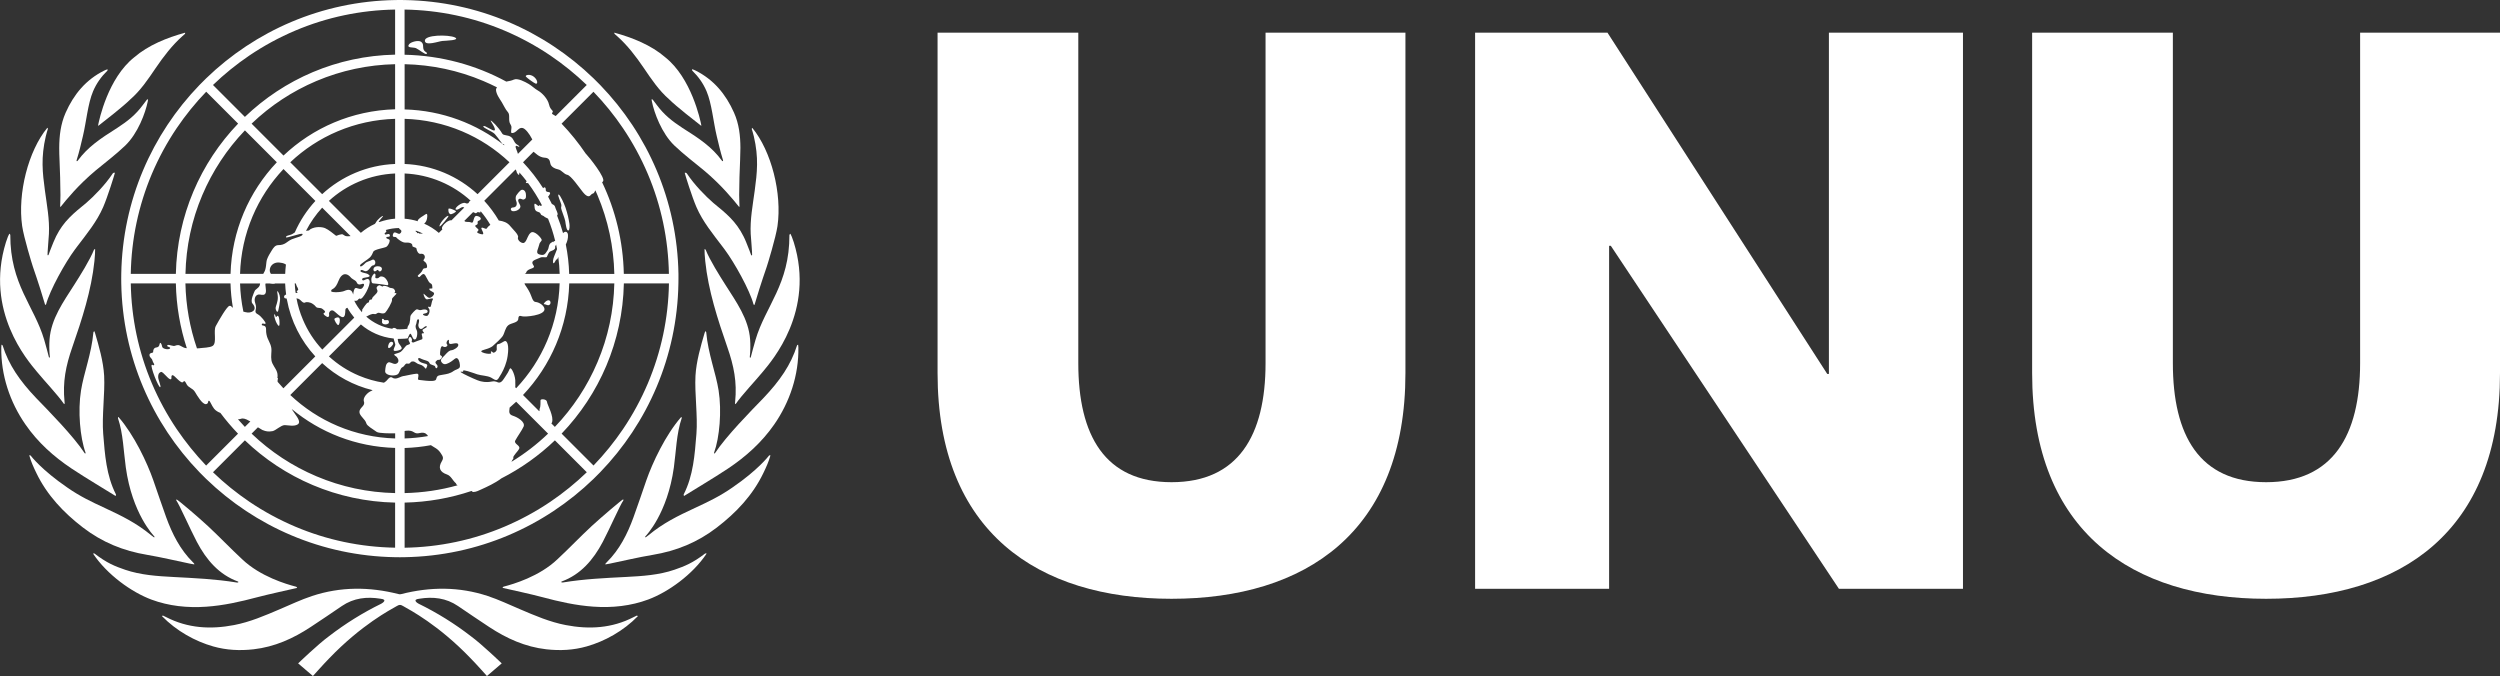 <svg xmlns="http://www.w3.org/2000/svg" viewBox="0 0 502.39 135.86">
    <rect x="0" y="0" width="502.39" height="135.86" fill="#333333" stroke="none"/>
    <g>
        <g>
            <g>
                <path style="fill:#FFFFFF;" d="M254.32,72.98V6.56h28.11v68.43c0,31.96-20.08,45.34-47.01,45.34c-26.77,0-47.01-13.38-47.01-45.34V6.56
				h28.28v66.42c0,14.56,5.35,23.92,18.74,23.92C248.8,96.9,254.32,87.54,254.32,72.98"/>
                <polygon style="fill:#FFFFFF;" points="367.53,6.56 394.47,6.56 394.47,118.32 369.54,118.32 323.7,49.39 323.36,49.39 323.36,118.32
				296.43,118.32 296.43,6.56 323.03,6.56 367.2,75.15 367.53,75.15 			"/>
                <path style="fill:#FFFFFF;" d="M474.28,72.98V6.56h28.11v68.43c0,31.96-20.08,45.34-47.01,45.34c-26.77,0-47.01-13.38-47.01-45.34V6.56
				h28.28v66.42c0,14.56,5.35,23.92,18.74,23.92C468.76,96.9,474.28,87.54,474.28,72.98"/>
            </g>
        </g>
        <g>
            <path style="fill:#FFFFFF;" d="M41.46,121.92c3.48-0.24,6.85-1,10.22-1.9c2.19-0.58,6.45-1.51,7.92-1.85c0.02-0.01,0.06-0.01,0.09-0.02
			c0.01,0,0.02-0.01,0.02-0.02c-0.01-0.03-0.04-0.1-0.1-0.17c-0.02-0.02-0.11-0.06-0.15-0.07c-1.9-0.49-7.15-2.03-10.8-5.51
			c-2.34-2.17-4.54-4.49-6.87-6.66c-1.88-1.75-6.03-5.28-6.32-5.37c-0.04,0.03-0.05,0.2-0.04,0.22c0.61,0.81,2.79,5.78,4.13,8.32
			c1.93,3.67,4.49,6.59,8.26,7.97c0.02,0.01,0.05,0.03,0.06,0.04c0.09,0.09-0.04,0.2-0.3,0.16c-0.02,0-0.04-0.01-0.07-0.01
			c-4.23-0.69-8.37-0.87-12.65-1.1c-3.24-0.17-6.59-0.39-9.7-1.45c-2.07-0.71-3.67-1.34-6.16-3.26c-0.02-0.01-0.16-0.06-0.29,0.01
			c-0.01,0,0,0.02,0.01,0.03c2.81,4.21,7.72,7.72,11.71,9.21C33.92,121.79,37.68,122.19,41.46,121.92z"/>
            <path style="fill:#FFFFFF;" d="M38.18,113.27c0.24,0.05,0.48,0.09,0.85,0.15c0.01,0,0.02-0.02,0.02-0.03c-0.01-0.09-0.04-0.15-0.04-0.15
			s-0.19-0.2-0.23-0.24c-2.58-2.55-4.16-5.69-5.38-9.04c-0.9-2.47-1.72-4.96-2.59-7.44c-1.22-3.5-3.84-9.1-6.99-12.71
			c-0.01-0.01-0.03-0.03-0.04-0.02c-0.04,0.05-0.1,0.16-0.07,0.25c1.05,3.13,1.12,6.64,1.57,9.88c1.29,9.3,5.57,13.69,5.72,13.86
			c0.11,0.13,0.01,0.26-0.09,0.18c-0.19-0.14-0.35-0.26-0.54-0.41c-2.91-2.41-5.86-3.87-9.29-5.46c-2.75-1.27-5.07-2.38-7.56-4.12
			c-5.15-3.53-7.25-6.28-7.37-6.43c-0.08-0.06-0.19-0.06-0.27-0.04c0.35,1.27,0.87,2.41,1.43,3.56c2.15,4.46,5.45,7.94,9.35,10.94
			c3.89,2.98,8.1,4.7,12.92,5.5C32.46,111.99,35.31,112.68,38.18,113.27z"/>
            <path style="fill:#FFFFFF;" d="M14.39,94.16c2.89,1.93,7.28,4.52,8.82,5.5c0.01,0.01,0.02,0.01,0.02,0.01s0.11-0.19,0.07-0.29
			c-0.01-0.02-0.01-0.04-0.02-0.06c-1.92-3.8-2.2-7.94-2.54-12.12c-0.29-3.62,0.37-8.15,0.19-11.67c-0.16-2.92-1.08-6.06-1.82-8.57
			c-0.1-0.33-0.14-0.4-0.15-0.41c-0.06,0.01-0.16,0.14-0.18,0.19c-0.01,0.02,0,0.02-0.01,0.04c-0.38,4.32-1.93,8.17-2.49,11.69
			c-0.66,4.13-0.19,9.47,0.91,12.49c0.06,0.18-0.11,0.22-0.17,0.12c-2.28-3.47-7.2-8.46-9.76-11.1c-3.27-3.44-5.5-6.63-6.74-10.58
			c-0.01-0.03-0.18-0.15-0.22-0.13c-0.02,0.04-0.04,0.37-0.04,0.56c-0.09,5.52,1.72,10.95,4.84,15.45
			C7.59,88.89,10.78,91.75,14.39,94.16z"/>
            <path style="fill:#FFFFFF;" d="M12.87,81.19c0-0.01,0.01,0.01,0.02,0.01c0.14-0.1,0.13-0.14,0.08-0.47c-0.4-3.97,0.25-7.2,1.56-10.96
			c1.95-5.62,3.84-11.41,4.45-17.33c0.08-0.79,0.16-2.01,0.14-2.38c-0.05-0.02-0.22,0.08-0.22,0.1c-0.84,2.11-2.82,5.25-3.96,7.04
			c-2.19,3.44-4.68,6.87-4.98,11c-0.08,1.05-0.07,2.43,0.07,3.55c0,0.02-0.04,0.13-0.13,0.11c-0.01-0.01-0.06-0.03-0.07-0.08
			c-0.26-1.01-0.57-2.21-0.95-3.51c-2.01-6.82-6.84-11.11-6.81-21.08c-0.01-0.04-0.13-0.22-0.2-0.22c-0.11,0.16-0.42,0.88-0.68,1.72
			c-4.3,13.87,4.43,23.82,6.16,25.93C8.94,76.57,11.54,79.27,12.87,81.19z"/>
            <path style="fill:#FFFFFF;" d="M6.62,53.63c0.93,2.66,2.18,6.61,2.45,7.63c0.01,0.03,0.18-0.04,0.2-0.12c0.75-2.84,3.84-8.39,5.78-10.99
			c0.14-0.19,0.28-0.37,0.42-0.56c1.93-2.55,3.99-5.03,5.27-7.99c0.89-2.05,2.26-6.45,2.35-6.87c0.01-0.03-0.29-0.08-0.43,0.12
			c-1.49,2.26-3.73,4.55-5.32,5.92c-2.55,2.08-4.54,3.66-6.07,6.72c-0.16,0.33-0.36,0.78-0.56,1.25c-0.47,1.1-0.93,2.41-0.94,2.44
			c-0.02,0.08-0.16,0.21-0.22,0.05c-0.04-0.14,0.26-3.73,0.28-4.22c0.15-2.92-0.41-5.79-0.8-8.69C8.54,34.68,8.2,31.67,9.2,27.39
			c0.07-0.29,0.15-0.58,0.23-0.87c0.06-0.22,0.11-0.39,0.19-0.61c0.01-0.04-0.04-0.21-0.11-0.23c-3.83,4.65-5.99,13.17-5.06,19.73
			C4.79,47.73,6.43,53.08,6.62,53.63z"/>
            <path style="fill:#FFFFFF;" d="M12.15,39.19c0,0.97-0.07,2.35-0.07,2.36c-0.01,0.06,0.16-0.04,0.17-0.06c0.98-1.24,3.43-4.27,6.97-7.23
			c1.98-1.64,4.07-3.21,5.93-4.99c2.58-2.47,4.09-6.63,4.54-8.88c0.03-0.2,0.07-0.35,0.06-0.43c-0.05-0.02-0.21,0.04-0.23,0.07
			c-0.26,0.34-0.53,0.69-0.79,1.04c-1.5,2.04-3.08,3.27-5.16,4.63c-3.49,2.2-5.94,3.87-7.92,6.55c-0.01,0.02-0.03,0.04-0.05,0.06
			c-0.09,0.16-0.27,0.08-0.21-0.09c0.6-1.94,0.86-3.15,1.27-4.87c0.68-2.82,0.99-6.54,2.05-9.02c0.67-1.57,1.62-2.91,2.85-4.11
			c0.01-0.01,0.02-0.02,0.03-0.03c0.05-0.15,0.02-0.26,0.02-0.26c-0.18,0.04-0.47,0.15-0.68,0.26c-3.66,1.82-6.1,4.76-7.74,8.46
			c-1.01,2.28-1.28,4.66-1.29,7.07c0,0.81,0.02,1.62,0.06,2.42C12.05,34.13,12.14,37.02,12.15,39.19z"/>
            <path style="fill:#FFFFFF;" d="M19.72,25.24c0,0,0.05,0.02,0.08,0.01c0.01-0.01,0.03-0.02,0.04-0.03c1-0.77,4.98-3.87,6.35-5.25
			c2.07-1.8,3.58-4.06,5.1-6.3c1.59-2.33,3.29-4.56,5.4-6.44c0.17-0.16,0.3-0.26,0.48-0.42c0.02,0.01,0.06-0.18,0.03-0.24
			c-3.64,1-7.39,2.5-10.22,4.94c-5.26,4.16-7.06,12.55-7.27,13.7C19.72,25.22,19.72,25.24,19.72,25.24z"/>
            <path style="fill:#FFFFFF;" d="M141.7,111.23c-2.49,1.91-4.1,2.55-6.16,3.26c-3.11,1.07-6.45,1.28-9.7,1.45c-4.29,0.22-8.43,0.41-12.65,1.1
			c-0.02,0-0.04,0.01-0.07,0.01c-0.27,0.04-0.39-0.07-0.3-0.16c0.01-0.01,0.04-0.04,0.06-0.04c3.77-1.38,6.33-4.3,8.26-7.97
			c1.34-2.54,3.52-7.51,4.13-8.32c0.01-0.02,0-0.18-0.04-0.22c-0.29,0.1-4.43,3.63-6.32,5.37c-2.34,2.17-4.54,4.49-6.87,6.66
			c-3.65,3.49-8.9,5.02-10.8,5.51c-0.04,0.01-0.13,0.04-0.15,0.07c-0.06,0.07-0.08,0.14-0.1,0.17c0,0.01,0,0.02,0.02,0.02
			c0.02,0.01,0.06,0.01,0.09,0.02c1.48,0.34,5.74,1.26,7.92,1.85c3.36,0.9,6.73,1.66,10.22,1.9c3.77,0.27,7.53-0.13,11.04-1.44
			c3.99-1.49,8.91-5,11.71-9.21c0.01-0.01,0.02-0.03,0.01-0.03C141.87,111.18,141.73,111.22,141.7,111.23z"/>
            <path style="fill:#FFFFFF;" d="M154.55,91.54c-0.12,0.15-2.22,2.9-7.37,6.43c-2.5,1.74-4.82,2.85-7.56,4.12c-3.43,1.59-6.38,3.04-9.29,5.46
			c-0.19,0.16-0.35,0.27-0.54,0.41c-0.1,0.07-0.2-0.05-0.09-0.18c0.14-0.16,4.43-4.55,5.72-13.86c0.45-3.25,0.51-6.75,1.57-9.88
			c0.03-0.1-0.03-0.2-0.07-0.25c-0.01-0.01-0.03,0.01-0.04,0.02c-3.15,3.6-5.77,9.2-6.99,12.71c-0.86,2.48-1.69,4.97-2.59,7.44
			c-1.22,3.35-2.8,6.49-5.38,9.04c-0.04,0.04-0.23,0.24-0.23,0.24s-0.03,0.06-0.04,0.15c0,0.01,0.01,0.03,0.02,0.03
			c0.37-0.06,0.61-0.1,0.85-0.15c2.87-0.59,5.72-1.28,8.61-1.76c4.82-0.8,9.04-2.52,12.92-5.5c3.9-2.99,7.2-6.48,9.35-10.94
			c0.56-1.16,1.08-2.29,1.43-3.56C154.74,91.48,154.63,91.48,154.55,91.54z"/>
            <path style="fill:#FFFFFF;" d="M160.39,69.27c-0.04-0.02-0.21,0.1-0.22,0.13c-1.24,3.95-3.48,7.14-6.74,10.58
			c-2.56,2.64-7.49,7.64-9.76,11.1c-0.06,0.1-0.23,0.05-0.17-0.12c1.1-3.02,1.56-8.35,0.91-12.49c-0.56-3.53-2.11-7.38-2.49-11.69
			c0-0.02,0-0.02-0.01-0.04c-0.02-0.06-0.12-0.19-0.18-0.19c0,0.01-0.04,0.07-0.15,0.41c-0.74,2.51-1.66,5.65-1.82,8.57
			c-0.19,3.52,0.48,8.05,0.19,11.67c-0.34,4.19-0.62,8.33-2.54,12.12c-0.01,0.02-0.02,0.04-0.02,0.06c-0.04,0.1,0.07,0.29,0.07,0.29
			s0.02,0,0.02-0.01c1.54-0.98,5.92-3.57,8.82-5.5c3.61-2.41,6.8-5.28,9.3-8.88c3.12-4.5,4.93-9.93,4.84-15.45
			C160.43,69.64,160.41,69.32,160.39,69.27z"/>
            <path style="fill:#FFFFFF;" d="M150.87,71.79c-0.01,0.05-0.06,0.07-0.07,0.08c-0.09,0.03-0.13-0.08-0.13-0.11c0.14-1.12,0.15-2.5,0.07-3.55
			c-0.3-4.13-2.8-7.56-4.98-11c-1.14-1.79-3.12-4.93-3.96-7.04c-0.01-0.02-0.17-0.13-0.22-0.1c-0.02,0.37,0.05,1.59,0.14,2.38
			c0.61,5.92,2.5,11.71,4.45,17.33c1.31,3.76,1.96,6.99,1.56,10.96c-0.04,0.33-0.05,0.37,0.08,0.47c0.01,0,0.01-0.01,0.02-0.01
			c1.33-1.92,3.93-4.62,5.53-6.57c1.73-2.11,10.46-12.06,6.16-25.93c-0.26-0.84-0.57-1.56-0.68-1.72c-0.07,0-0.18,0.17-0.2,0.22
			c0.03,9.98-4.8,14.26-6.81,21.08C151.44,69.58,151.14,70.78,150.87,71.79z"/>
            <path style="fill:#FFFFFF;" d="M143.35,40.78c-1.58-1.37-3.83-3.66-5.32-5.92c-0.14-0.2-0.44-0.15-0.43-0.12c0.09,0.42,1.46,4.82,2.35,6.87
			c1.28,2.96,3.34,5.44,5.27,7.99c0.14,0.19,0.28,0.37,0.42,0.56c1.94,2.6,5.03,8.14,5.78,10.99c0.02,0.08,0.19,0.16,0.2,0.12
			c0.27-1.02,1.52-4.96,2.45-7.63c0.19-0.55,1.83-5.9,2.17-8.21c0.94-6.56-1.23-15.08-5.06-19.73c-0.06,0.02-0.12,0.19-0.11,0.23
			c0.07,0.22,0.12,0.39,0.19,0.61c0.08,0.29,0.17,0.58,0.23,0.87c1,4.28,0.66,7.29,0.17,10.93c-0.39,2.9-0.95,5.77-0.8,8.69
			c0.03,0.49,0.33,4.09,0.28,4.22c-0.05,0.16-0.2,0.04-0.22-0.05c-0.01-0.03-0.47-1.34-0.94-2.44c-0.19-0.48-0.39-0.93-0.56-1.25
			C147.89,44.45,145.9,42.86,143.35,40.78z"/>
            <path style="fill:#FFFFFF;" d="M139.13,14.21c1.23,1.2,2.18,2.54,2.85,4.11c1.06,2.48,1.37,6.2,2.05,9.02c0.42,1.71,0.67,2.92,1.27,4.87
			c0.05,0.17-0.12,0.25-0.21,0.09c-0.01-0.02-0.03-0.04-0.05-0.06c-1.97-2.68-4.42-4.35-7.92-6.55c-2.07-1.36-3.65-2.59-5.16-4.63
			c-0.26-0.35-0.53-0.69-0.79-1.04c-0.02-0.03-0.18-0.08-0.23-0.07c-0.01,0.08,0.03,0.23,0.06,0.43c0.45,2.25,1.95,6.41,4.54,8.88
			c1.86,1.77,3.94,3.35,5.93,4.99c3.54,2.96,5.99,6,6.97,7.23c0.01,0.02,0.18,0.12,0.17,0.06c0-0.01-0.07-1.39-0.07-2.36
			c0-2.17,0.1-5.06,0.19-7.06c0.04-0.81,0.06-1.62,0.06-2.42c-0.01-2.41-0.27-4.79-1.29-7.07c-1.64-3.7-4.09-6.64-7.74-8.46
			c-0.21-0.11-0.5-0.22-0.68-0.26c-0.01,0-0.03,0.11,0.02,0.26C139.1,14.2,139.12,14.21,139.13,14.21z"/>
            <path style="fill:#FFFFFF;" d="M123.5,6.81c0.18,0.16,0.3,0.26,0.48,0.42c2.12,1.88,3.82,4.11,5.4,6.44c1.52,2.24,3.03,4.5,5.1,6.3
			c1.37,1.38,5.35,4.48,6.35,5.25c0.02,0.01,0.03,0.03,0.04,0.03c0.03,0.01,0.08-0.01,0.08-0.01s-0.01-0.03-0.01-0.04
			c-0.21-1.14-2.01-9.54-7.27-13.7c-2.82-2.44-6.58-3.94-10.22-4.94C123.44,6.63,123.48,6.81,123.5,6.81z"/>
            <path style="fill:#FFFFFF;" d="M127.96,123.71c-0.25,0.11-0.4,0.19-0.64,0.31c-4.35,2.24-8.93,2.5-13.64,1.59c-3.22-0.62-6.21-1.91-9.2-3.19
			c-2.15-0.91-4.26-1.92-6.47-2.65c-5.72-1.89-11.53-1.87-17.35-0.39c-0.1,0.03-0.2,0.04-0.3,0.05c-0.1-0.01-0.2-0.03-0.3-0.05
			c-5.83-1.48-11.63-1.5-17.35,0.39c-2.21,0.73-4.33,1.74-6.47,2.65c-2.99,1.28-5.98,2.57-9.2,3.19c-4.71,0.91-9.29,0.65-13.64-1.59
			c-0.24-0.13-0.39-0.2-0.64-0.31c-0.07-0.02-0.19,0.05-0.22,0.1c2.93,3,6.69,5.07,10.29,6.09c2.67,0.76,5.36,0.89,8.12,0.58
			c4.24-0.48,7.98-2.17,11.48-4.48c2.1-1.38,4.18-2.79,6.26-4.21c2.39-1.63,5.02-1.92,7.79-1.47c1.5,0.16,0.36,0.88,0.13,1
			c-3.72,1.82-7.23,4.01-10.5,6.53c-2.23,1.63-6.2,5.46-6.2,5.46l2.97,2.54c0,0,2.27-2.54,3.25-3.53
			c6.52-6.79,12.29-9.77,13.57-10.51c0.22-0.13,0.44-0.25,0.67-0.25c0.23,0,0.44,0.12,0.67,0.25c1.28,0.74,7.05,3.72,13.56,10.51
			c0.99,0.99,3.25,3.53,3.25,3.53l2.97-2.54c0,0-3.97-3.83-6.2-5.46c-3.27-2.53-6.78-4.71-10.5-6.53c-0.23-0.11-1.37-0.84,0.13-1
			c2.77-0.45,5.4-0.16,7.79,1.47c2.08,1.41,4.16,2.83,6.26,4.21c3.51,2.31,7.25,4,11.48,4.48c2.75,0.31,5.45,0.18,8.12-0.58
			c3.6-1.02,7.36-3.08,10.28-6.08C128.14,123.77,128.04,123.69,127.96,123.71z"/>
            <path style="fill:#FFFFFF;" d="M78.92,69.29c0.41-0.62-0.62-1.01-0.88,0.07C77.79,70.36,78.51,69.91,78.92,69.29z"/>
            <path style="fill:#FFFFFF;" d="M56.16,65.23c0.04-0.38,0-1.49-0.26-1.71c-0.27-0.21-0.23,0.19-0.42,0.17c-0.15-0.02-0.14-0.53-0.32-0.53
			c-0.19,0,0.06,0.88,0.26,1.4C55.62,65.07,56.11,65.91,56.16,65.23z"/>
            <path style="fill:#FFFFFF;" d="M55.88,62.53c0.06-0.13,0.47-1.98,0.4-2.69c-0.06-0.7-0.44-1.37-0.53-1.32c-0.13,0.07,0.06,0.49,0.08,1.17
			c0.03,1.02-0.45,1.87-0.45,2.21C55.37,62.23,55.68,62.95,55.88,62.53z"/>
            <path style="fill:#FFFFFF;" d="M67.96,65.32c0.25,0,0.43-0.88,0.27-1.32c-0.16-0.43-0.96-0.11-1.03,0.09C67.14,64.3,67.71,65.32,67.96,65.32
			z"/>
            <path style="fill:#FFFFFF;" d="M75.28,54.53c0.4,0,0.39-0.3,0.62-0.29c0.24,0.01,0.04,0.3,0.45,0.3c0.4,0,0.83-1.04-0.47-1.04
			C74.82,53.51,74.96,54.52,75.28,54.53z"/>
            <path style="fill:#FFFFFF;" d="M76.97,55.61c-0.81-0.21-0.64,0.25-1.14,0.31c-0.82,0.09-0.09-0.61-0.5-0.93c-0.18-0.14-0.66,0.56-0.7,1
			c-0.02,0.21-0.03,0.93,0.32,0.95c0.35,0.02,2.18,0.23,2.79,0.37C78.44,57.48,77.71,55.8,76.97,55.61z"/>
            <path style="fill:#FFFFFF;" d="M78,64.36c-0.23-0.12-0.78,0.11-0.85-0.13c-0.06-0.24-0.49-0.2-0.38,0.02c0.1,0.22-0.13,0.45,0.09,0.73
			c0.28,0.3,0.9,0.27,1.21,0.02C78.25,64.8,78.14,64.43,78,64.36z"/>
            <path style="fill:#FFFFFF;" d="M90.48,43.03c0.25,0.13,1.33-0.46,1.13-0.62c-0.2-0.16-1.48-0.75-1.5-0.39
			C90.07,42.61,90.23,42.91,90.48,43.03z"/>
            <path style="fill:#FFFFFF;" d="M90.12,43.39c-0.4-0.21-2.04,1.79-1.77,2.11C88.47,45.63,90.27,43.48,90.12,43.39z"/>
            <path style="fill:#FFFFFF;" d="M103.72,40.37c0.26,0.6,0.16,1.31-0.67,1.33c-0.44,0.01-0.56,0.49-0.13,0.71c0.19,0.1,0.8,0.01,1.08-0.17
			c0.29-0.18,0.64-0.41,0.57-0.86c-0.04-0.27-0.67-1.04-0.34-1.34c0.36-0.32,0.72,0.18,1.07,0.04c0.43-0.17,0.39-0.41,0.4-0.78
			c0.02-0.5-0.18-1.17-0.77-1.17c-0.44,0-1.19,1.17-1.23,1.24C103.66,39.51,103.54,39.94,103.72,40.37z"/>
            <path style="fill:#FFFFFF;" d="M113.65,41.74c-0.21-0.64-1.11-2.71-1.41-2.64c-0.27,0.06,0.45,1.51,0.55,1.98c0.07,0.31-0.03,0.43-0.04,0.7
			c-0.01,0.27,0.77,2.14,0.84,2.65c0.08,0.51,0.24,2.04,0.65,1.88c0.26-0.1,0.24-1.04,0.18-1.4
			C114.26,43.86,114.04,42.94,113.65,41.74z"/>
            <path style="fill:#FFFFFF;" d="M110.25,61.33c0.55-0.12,0.48-1.01-0.04-0.99c-0.51,0.02-1.07,0.77-0.91,0.78
			C109.67,61.13,109.95,61.39,110.25,61.33z"/>
            <path style="fill:#FFFFFF;" d="M85.57,10.46c-0.96-0.62-0.16-1.48-0.93-2.05c-0.54-0.4-2.05,0-2.42,0.47c-0.65,0.84,0.84,0.56,1.38,0.8
			c0.6,0.27,1.89,1.38,2.12,1.15C85.96,10.61,85.68,10.56,85.57,10.46z"/>
            <path style="fill:#FFFFFF;" d="M91.42,7.52c-1.29-0.59-6.17-0.56-6.04,0.7c0.1,1.08,2.81,0.07,3.52,0.01C89.6,8.17,92.56,8.11,91.42,7.52z"
            />
            <path style="fill:#FFFFFF;" d="M107.63,16.8c0.48,0.18,0.48-0.71-0.34-1.37c-0.81-0.66-1.89-0.34-1.59-0.01
			C105.96,15.7,107.21,16.63,107.63,16.8z"/>
            <path style="fill:#FFFFFF;" d="M136.34,55.04c-0.25-14.74-6.19-28.09-15.72-37.95c-0.44-0.46-0.9-0.91-1.35-1.35
			C109.4,6.2,96.05,0.26,81.31,0.01C80.99,0,80.68,0,80.36,0c-0.32,0-0.64,0-0.96,0.01C64.66,0.26,51.31,6.2,41.44,15.73
			c-0.46,0.44-0.91,0.9-1.35,1.35c-9.53,9.86-15.47,23.21-15.72,37.95c-0.01,0.32-0.01,0.64-0.01,0.96c0,0.32,0,0.64,0.01,0.96
			c0.25,14.74,6.19,28.09,15.72,37.95c0.44,0.46,0.9,0.91,1.35,1.35c9.86,9.53,23.21,15.47,37.95,15.72
			c0.32,0.01,0.64,0.01,0.96,0.01c0.32,0,0.64,0,0.96-0.01c14.74-0.25,28.09-6.19,37.95-15.72c0.46-0.44,0.91-0.9,1.35-1.35
			c9.53-9.86,15.47-23.21,15.72-37.95c0.01-0.32,0.01-0.64,0.01-0.96C136.35,55.67,136.35,55.36,136.34,55.04z M81.31,1.92
			c6.96,0.12,13.72,1.54,20.09,4.24c3.2,1.36,6.29,3.03,9.19,4.99c2.6,1.76,5.06,3.75,7.32,5.93l-6.24,6.24
			c-0.06-0.04-0.13-0.08-0.21-0.12c-0.36-0.22-0.66-0.31-0.47-0.55c0.38-0.49-0.38-0.41-0.65-1.61c-0.26-1.21-1.45-2.4-2.2-2.82
			c-0.73-0.41-1.24-0.97-1.9-1.35c-0.72-0.42-2.22-1.23-2.99-0.87c-0.38,0.18-0.89,0.3-1.47,0.39c-0.01,0-0.02,0-0.03,0.01
			c-6.1-3.31-13.06-5.24-20.45-5.4V1.92z M110.62,82.63c-0.41-1.12-0.64-1.46-0.71-1.91c-0.08-0.54-1.26-0.61-1.29-0.29
			c-0.04,0.5,0.07,1.21-0.19,1.75c-0.02,0.04,0.02,0.27,0,0.31c-0.03,0.05-0.06,0.09-0.08,0.14l-3.25-3.25
			c5.56-5.88,9.05-13.75,9.29-22.43h9.06c-0.12,5.48-1.25,10.8-3.38,15.82c-2.05,4.84-4.93,9.21-8.57,13.02l-0.7-0.7
			c0.06-0.06,0.1-0.13,0.13-0.2C111.13,84.26,110.91,83.44,110.62,82.63z M103.17,92c-0.2-0.32,0.95-1.3,1.17-1.85
			c0.27-0.65-1.16-0.95-0.79-1.63c0.43-0.81,1.33-2.02,1.69-2.83c0.32-0.91-1.21-1.84-2.13-2.13c-0.85-0.26-0.82-0.75-0.72-1.45
			c0.01-0.05,0.02-0.12,0.02-0.2c0.45-0.38,0.89-0.78,1.32-1.18l6.41,6.41c-2.26,2.17-4.73,4.06-7.37,5.67
			c0.09-0.18,0.16-0.34,0.21-0.4C103.13,92.25,103.19,92.14,103.17,92z M105.77,36.78c0.03,0.02,0.19,0.03,0.35,0.02
			c1.05,1.41,1.98,2.9,2.79,4.46c-0.07,0.05-0.15,0.1-0.23,0.12c-0.12,0.04-0.12-0.2-0.26-0.14c-0.04,0.06-0.11,0.11-0.15,0.14
			c-0.18,0.14-0.93-0.96-0.89-0.13c0.05,1.03,0.28,1.2,0.87,1.38c0.51,0.16,0.29,0.51,0.68,0.64c0.23,0.08,0.42,0.2,0.58,0.36
			c0.19,0.11,0.44,0.21,0.62,0.31c0.59,1.46,1.07,2.96,1.44,4.48c-0.19-0.04-0.3,0.2-0.39,0.27c-0.1,0.08,0.18-0.26-0.05-0.14
			c-0.22,0.15-0.46,0.24-0.63,0.46c-0.26,0.35-0.21,0.92-0.45,1.27c-0.52,0.77-0.66,1.19-1.75,0.82c-0.75-0.26-0.09-1.17,0.06-1.94
			c0.11-0.56,0.49-0.64,0.5-0.95c0-0.32-1.49-2.04-2.21-1.44c-0.59,0.49-0.66,1.26-1.1,1.83c-0.25,0.31-0.56,0.32-1.01,0.01
			c-0.29-0.2-0.56-0.59-0.44-0.91c0.2-0.51-1.08-1.66-1.53-2.23c-0.63-0.81-1.5-1.03-2.22-1.14c-0.04,0-0.07,0-0.1,0
			c-0.84-1.43-1.83-2.77-2.94-3.98l6.31-6.31c0.03,0.08,0.06,0.15,0.11,0.22c0.11,0.17,0.05,0.25,0.14,0.43
			c0.1,0.18,0.29,0.48,0.41,0.44c0.08-0.03,0.09-0.29,0.09-0.49c0.53,0.6,1.04,1.21,1.52,1.84c-0.09,0-0.17,0-0.2,0.07
			C105.65,36.68,105.72,36.75,105.77,36.78z M111.65,52.37c0.04-0.09,0.13-0.15,0.18-0.24c0.22,0.04,0.18-0.17,0.34-0.45
			c0.01-0.01,0.02-0.03,0.02-0.04c0.15,1.12,0.25,2.26,0.28,3.4h-7.03c0.09-0.07,0.21-0.11,0.26-0.17c0.03-0.04,0.06-0.14,0.07-0.18
			c0.34-0.84,1.92-0.65,1.46-1.31c-0.73-1.04,0.29-1.11,1.29-1.59c0.57-0.28,1.26,0.1,1.39-0.2c0.1-0.25,0.37-0.91,0.64-1.05
			c0.43-0.21,0.75-0.26,0.94-0.53c0.15-0.17,0.04-0.31,0.08-0.51c0.04-0.2,0.16-0.14,0.18-0.36c0-0.01,0-0.02,0-0.03
			c0.07,0.32,0.13,0.63,0.19,0.95c-0.07,0.21-0.16,0.46-0.26,0.67c-0.2,0.56-0.49,1.08-0.54,1.62
			C111.1,52.76,111.17,53.35,111.65,52.37z M98.54,45.19c-0.09,0.05-0.17,0.13-0.33,0.25c-0.16,0.13-0.32,0.37-0.39,0.47
			c-0.18,0.27-0.84-0.35-1.07-0.11c-0.19,0.2,1.04,1.61-0.19,1.23c-1.23-0.38-0.41-0.5-0.4-0.83c0.01-0.24-1.09-0.78-0.48-0.98
			c0.67-0.23-0.02-0.69,0.53-0.87c0.69-0.26,0.47-0.79-0.36-0.95c-0.81-0.16-0.56,1.56-1.09,1.33c-0.48-0.21-0.86-0.08-1.24-0.18
			c-0.08-0.03-0.15-0.09-0.2-0.17l1.74-1.74c0.05,0.01,0.09,0.01,0.11,0.02c0.06,0.03,0.37,0.18,0.37,0.18
			c0.21,0.08,0.3-0.21,0.5-0.22c0.2,0,0.41,0.13,0.48,0.07c0.05-0.04,0.04-0.18,0.06-0.26C97.31,43.3,97.97,44.22,98.54,45.19z
			 M94,74.59c0.72,0.2,1.64,0.55,1.9,0.63c0.82,0.27,1.99,0.25,2.77,0.65c0.19,0.1,0.37,0.22,0.54,0.32
			c0.36,0.22,0.67,0.32,0.99-0.19c0.14-0.23,0.35-0.55,0.58-0.96c0.46-0.83,1.01-2.01,1.23-3.5c0.33-2.22-0.11-2.94-0.44-3.01
			c-0.29-0.06-0.9,0.58-1.48,0.62c-0.36,0.02-0.27,0.65-0.26,1.04c0.01,0.41-0.62,0.85-0.8,0.62c-0.23-0.29-0.53-0.26-0.33,0.1
			c0.11,0.19-0.37,0.23-0.89,0.15c-0.32-0.05-0.66-0.14-0.89-0.26c-0.83-0.45,0.99-0.48,1.96-1.16c0.04-0.03,0.09-0.06,0.14-0.11
			c0.53-0.43,1.77-1.62,2-1.99c0.42-0.68,0.49-1.65,1.12-2.18c0.56-0.47,1.98-0.48,2.01-1.27c0.03-0.7,0.33-0.67,0.77-0.53
			c0.53,0.17,4.56-0.15,4.5-1.45c-0.03-0.62-0.94-1.36-1.84-1.44c-0.55-0.05-0.75-1.13-1.08-1.8c-0.41-0.85-0.8-1.32-1.02-1.69
			c-0.04-0.09-0.06-0.17-0.08-0.24h7.06c-0.12,4-0.96,7.88-2.51,11.55c-1.49,3.53-3.59,6.73-6.22,9.52l-0.21-0.21
			c0.02-0.06,0.03-0.11,0.04-0.17c0.03-0.17-0.03-0.55-0.01-0.75c0.11-1.2-0.74-3.09-1.04-2.85c-0.23,0.19-0.07,0.36-0.93,1.6
			c-0.03,0.04-0.06,0.09-0.09,0.13c-0.31,0.47-0.66,1.1-1.17,1.12c-0.2,0.01-0.36-0.09-0.59-0.17c-0.21-0.07-0.48-0.12-0.9-0.04
			c-1.27,0.25-1.98-0.01-2.36-0.08c-0.39-0.07-2.28-0.92-3.29-1.45c-0.41-0.22-0.67-0.38-0.63-0.42c0.13-0.14,0.55,0.19,0.54-0.23
			C93.1,74.37,93.5,74.45,94,74.59z M114.38,55.04c-0.06-2.02-0.29-4-0.68-5.92c0.01-0.01,0.02-0.02,0.02-0.02
			c0.27-0.56,0.47-1.25,0.42-1.88c-0.05-0.63-0.47-0.83-0.91-0.45c-0.03,0.02-0.06,0.05-0.08,0.08c-0.34-1.21-0.74-2.38-1.2-3.53
			c0.03-0.04,0.06-0.09,0.08-0.13c0.17-0.35-0.36-1.06-0.5-1.67c-0.05-0.21-0.29-0.38-0.6-0.52c-0.01,0-0.01,0-0.02,0
			c-0.25-0.5-0.5-0.99-0.77-1.48c0.29-0.33,0.69-0.87,0.12-0.92c-0.91-0.08-0.4-0.55-0.7-0.9c-0.11-0.13-0.29-0.02-0.41,0.13
			c-1.18-1.87-2.54-3.62-4.05-5.22l2.12-2.12c0.35,0.23,1.09,1.14,2.25,1.2c0.75,0.04,1.01,0.41,1.12,1.14
			c0.11,0.71,0.94,1.08,1.61,1.22c0.67,0.14,1.14,0.96,1.78,1.07c0.76,0.13,2.45,2.62,3.17,3.51c0.38,0.48,1.09,1.16,1.52,0.61
			c0.29-0.36,0.5-0.31,0.67-0.45c0.08-0.08,0.19-0.33,0.3-0.54c0.15,0.32,0.29,0.65,0.43,0.98c2.12,5.02,3.26,10.34,3.38,15.82
			H114.38z M81.31,12.9c5.48,0.12,10.8,1.25,15.82,3.38c0.93,0.39,1.84,0.82,2.74,1.27c-0.13,0.18-0.21,0.35-0.2,0.49
			c0.04,0.89,0.74,1.81,1.16,2.49c0.39,0.62,0.72,1.44,1.22,1.99c0.45,0.49,0.15,1.32,0.35,2.07c0.09,0.32,0.34,0.57,0.38,0.9
			c0.03,0.26-0.12,0.88-0.05,1.14c0.06,0.22,0.57,0.11,0.97-0.22c0.4-0.34,0.77-0.83,1.35-0.68c0.57,0.14,1.38,1.25,1.8,2.08
			c0.04,0.1,0.08,0.17,0.12,0.22l-2.89,2.89c-0.09-0.5-0.64-1.41-0.42-1.57c0.21-0.15,0.38,0.11,0.54,0.13
			c0.57,0.07-0.41-0.5-0.49-0.57c-0.46-0.4-0.5-1.02-1.05-1.4c-0.63-0.44-1.43-0.21-1.73-0.66c-0.73-1.28-2.2-2.71-2.33-2.62
			c-0.09,0.06,1.15,1.67,0.79,1.96c-0.31,0.25-2.06-1.15-2.25-0.83c-0.2,0.32,1.77,1.01,2.29,1.57c0.29,0.31,0.91,1.15,1.52,1.96
			c0.21,0.18,0.35-0.04,0.36,0.16c0,0.04,0.01,0.09,0.02,0.15c-5.55-4.34-12.47-7.01-20.02-7.21V12.9z M81.31,23.88
			c4,0.12,7.88,0.96,11.55,2.51c3.53,1.49,6.73,3.59,9.52,6.22l-6.41,6.41c-3.89-3.58-9.01-5.84-14.66-6.07V23.88z M81.31,43.9
			v-9.04c2.52,0.11,4.96,0.66,7.28,1.64c2.22,0.94,4.23,2.23,6.01,3.85c-0.04-0.01-0.09-0.01-0.15,0.01
			c-0.11,0.04-0.25,0.42-0.35,0.47c-0.26,0.14-0.5,0.01-0.59-0.03c-0.7-0.27-2.3,1.07-1.91,1.3c0.35,0.21,0.93-0.38,1.28-0.48
			c0.08-0.02,0.27-0.01,0.41,0.09l-2.57,2.57c-0.14-0.01-0.25-0.05-0.51,0.08c-0.78,0.34-1.33,1.07-1.39,1.38
			c-0.03,0.17,0.01,0.28,0.08,0.35l-0.68,0.68c-0.01,0.01-0.02,0.02-0.03,0.03c-0.88-0.75-1.88-1.38-2.95-1.86
			c0.01-0.01,0.02-0.02,0.03-0.03c0.33-0.26,0.55-0.71,0.59-1.36c0.06-0.97-0.33-0.47-0.81-0.18c-0.51,0.3-1.16,0.77-1.1,1.02
			c0.01,0.03,0.01,0.05,0.01,0.07c-0.85-0.26-1.74-0.44-2.65-0.51C81.31,43.93,81.31,43.92,81.31,43.9z M83.55,46.34
			C83.55,46.34,83.55,46.34,83.55,46.34c0.5,0.16,0.98,0.36,1.44,0.6c-0.25,0-0.62,0-0.7,0c-0.12-0.01-0.08-0.08-0.2-0.13
			c-0.13-0.05-0.13,0.08-0.23,0.05c-0.1-0.03-0.03-0.15-0.11-0.22s-0.15-0.04-0.19-0.06C83.53,46.56,83.57,46.42,83.55,46.34z
			 M83.23,46.23c-0.01,0-0.01,0-0.02-0.01C83.21,46.23,83.22,46.23,83.23,46.23z M80.62,46.3c0.07,0.15,0.09,0.4-0.27,0.66
			c-0.33,0.24-1.11-0.74-1.37,0.09c-0.26,0.84,0.53,0.43,0.65,0.65c0.12,0.22,1.23,1.09,1.8,1.05c0.57-0.04,1.5,0.02,1.44,0.65
			c-0.03,0.3,0.79,0.26,0.82,0.55c0.04,0.52,0.43,1.13,0.8,1.06c0.81-0.16,1.1,0.63,0.71,1.1c-0.39,0.47,0.45,0.28,0.61,1.26
			c0.15,0.9-0.68,0.22-0.88,0.87c-0.12,0.39-0.69,0.88-0.93,1.1c-0.17,0.16,0.16,0.45,0.36,0.28c0.21-0.17,0.49-0.63,0.83-0.54
			c0.38,0.1,0.82,1.63,1.3,1.84c0.48,0.21,0.35,0.72,0.4,0.94c0.06,0.25-0.7,0-0.63,0.25c0.13,0.45,0.98,0.51,0.97,0.88
			c-0.01,0.37-0.53,0.88-0.97,0.86c-0.39-0.02-1.16-1-1.15-0.79c0.01,0.3,0.34,1.16,0.74,1.1c0.43-0.06,1.45-0.45,1.09,0.11
			c-0.26,0.42-0.26,1.51-0.54,1.42c-0.45-0.15-0.47,0.01-0.16,0.4c0.11,0.14,0.18,0.79-0.26,1.29c-0.24,0.27-0.96-0.01-0.98-0.19
			c-0.04-0.26,0.95-0.13,0.94-0.6c-0.01-0.34-0.49-0.54-1.27-0.3c-0.4,0.13-0.59-0.12-0.87-0.13c-0.32-0.01-1.11,0.97-1.24,1.18
			c-0.15,0.25-0.1,0.61-0.14,0.88c-0.07,0.51-0.09,0.87-0.41,1.28c-0.15,0.24-0.1,0.39-0.15,0.57c-0.49,0.07-1,0.11-1.51,0.11
			c-0.2,0-0.4-0.01-0.6-0.02c-0.01-0.02-0.03-0.04-0.06-0.06c-0.14-0.11-0.44-0.33-0.76-0.14c-0.05,0.03-0.08,0.06-0.12,0.11
			c-1.98-0.3-3.78-1.18-5.22-2.45c0.08-0.03,0.16-0.06,0.23-0.1c0.31-0.17,0.94-0.51,1.31-0.42c0.47,0.12,0.53-0.15,0.84-0.24
			c0.29-0.08,1.01,0.36,1.45-0.04c0.32-0.3,1.49-2.21,1.35-2.6c-0.14-0.39,1.08-1.1,0.86-1.31c-0.1-0.1-0.27,0.09-0.34-0.03
			c-0.07-0.12,0.33-0.17-0.05-0.71c-0.28-0.39-0.73-0.22-0.96-0.37c-0.51-0.32-1.17-0.47-1.31-0.28c-0.14,0.19-0.58-0.25-0.77-0.19
			c-0.19,0.06-0.32,0.11-0.49,0.4c-0.14,0.24,0.2,0.53,0.15,0.82c-0.11,0.54-1.05,1.07-1.08,1.44c-0.03,0.37-0.4,0.09-0.55,0.36
			c-0.12,0.22-0.01,0.47-0.33,0.48c-0.22,0-1.04,1.26-1.09,1.35c-0.07,0.12-0.01,0.24-0.01,0.27c0.01,0.07-0.1,0.18-0.05,0.29
			c0,0.01,0.01,0.02,0.01,0.03c-0.63-0.71-1.17-1.5-1.58-2.36c0.03,0.02,0.07,0.03,0.11,0.04c0.14,0.03,0.23-0.01,0.43-0.04
			c0.2-0.03,0.37-0.55,0.64-0.38c0.5,0.33,2.21-2.78,1.9-3.63c-0.23-0.63-0.73-0.24-1.1-0.09c-0.38,0.16-0.52-0.23-0.24-0.41
			c0.28-0.18,2.06-0.14,1.05-0.8c-0.4-0.26-1.66-0.32-1.53-0.69c0.12-0.35,0.66-0.01,0.86,0.06c0.77,0.26,1.18-1.11,1.66-1.14
			c0.78-0.05,0.5-1.51-0.23-1.09c-0.53,0.3-1.02,0.3-1.37,0.68c-0.22,0.24-1.02,1-1.01,0.4c0-0.25,1.65-1.23,2-1.6
			c0.32-0.34,0.5-0.72,0.67-1.14c0.2-0.48,2.25-0.75,2.64-0.99c0.29-0.18,0.67-0.89,0.65-1.25c-0.01-0.39-0.61-0.27-0.68-0.56
			c-0.08-0.36,0.79,0,0.72-0.48c-0.09-0.66-0.89,0.1-1.05-0.29c-0.07-0.18,0.29-0.34,0.32-0.43c0.04-0.15-0.03-0.3-0.1-0.36
			c0,0-0.01,0-0.01,0c0.86-0.25,1.77-0.39,2.71-0.4c0,0.01-0.01,0.02-0.01,0.04C80.2,46.07,80.55,46.14,80.62,46.3z M55.74,75.94
			c0.04-0.16,0.04-0.33,0.04-0.5c0-0.96-0.67-1.61-1.04-2.42c-0.37-0.79-0.22-1.7-0.19-2.54c0.04-1.01-0.39-1.6-0.77-2.5
			c-0.18-0.43-0.34-1.12-0.31-1.74c0.05-1.08-0.89-0.67-0.87-0.99c0.04-0.52,0.66,0.04,0.77-0.25c0.08-0.22-0.93-1.51-1.56-1.84
			c-0.69-0.36-0.45-0.7-0.38-1.13c0.07-0.46-0.04-0.79-0.17-1.22c-0.21-0.64-0.04-1.53,0.73-1.63c0.32-0.04,0.85,0.22,1.2-0.04
			c0.43-0.32,0.19-1.19,0.15-1.83c-0.03-0.11-0.01-0.25,0.04-0.35h0.83c0.26,0.08,0.77,0.08,0.9,0.07c0.06,0,0.13-0.03,0.2-0.07
			h1.99c0.03,0.75,0.1,1.5,0.2,2.23c-0.04,0.01-0.07,0.02-0.12,0.04c-0.22,0.09-0.38,0.36-0.26,0.57c0.1,0.18,0.23,0.17,0.42,0.17
			c0.09,0,0.04,0.17,0.11,0.21c0.8,4.37,2.83,8.31,5.71,11.44l-6.41,6.41c-0.4-0.42-0.78-0.85-1.15-1.29c0-0.01-0.01-0.03-0.01-0.04
			c-0.05-0.24,0.05-0.44,0.06-0.62S55.77,76,55.74,75.94z M50.73,60.99c1.19,1.36-0.3,2.05-1.34,1.75c-0.2-0.04-0.34-0.08-0.48-0.11
			c-0.39-1.86-0.61-3.75-0.67-5.67h4.03c-0.03,0.17-0.05,0.32-0.1,0.44c-0.24,0.53-0.86,0.74-0.99,1.08
			C51.06,58.79,50.23,60.42,50.73,60.99z M42.78,69.48c-0.55,0.42-2.12,0.4-2.72,0.5c-0.11,0.02-0.28,0.03-0.48,0.03
			c-1.44-4.19-2.22-8.57-2.32-13.06h9.06c0.05,1.65,0.21,3.28,0.48,4.87c-0.01,0-0.02,0-0.03,0c-0.22-0.05-0.2-0.38-0.64-0.36
			c-0.49,0.02-2.12,2.87-2.77,4.07C42.84,66.5,43.62,68.83,42.78,69.48z M46.33,55.04h-9.06c0.12-5.48,1.25-10.8,3.38-15.82
			c2.05-4.84,4.93-9.21,8.57-13.02l6.41,6.41C50.05,38.49,46.57,46.36,46.33,55.04z M57.48,47.69c0.03,0.11,0.73-0.1,1.48-0.31
			c0.85-0.25,1.77-0.52,1.83-0.35c0.17,0.43-1.2,0.67-2.09,1.03c-0.06,0.02-0.11,0.05-0.16,0.07c-0.88,0.4-1.22,1.13-2.61,1.13
			c-0.65,0-1.01,0.57-1.32,1.07c-0.35,0.57-0.72,1.15-0.95,1.79c-0.24,0.67-0.09,1.87-0.62,2.66c-0.06,0.09-0.1,0.18-0.14,0.26
			h-4.66c0.12-4,0.96-7.88,2.51-11.55c1.49-3.53,3.59-6.73,6.22-9.52l6.41,6.41c-1.71,1.85-3.11,3.99-4.14,6.33
			c-0.11,0.06-0.25,0.14-0.31,0.2C58.46,47.32,57.36,47.28,57.48,47.69z M59.63,58.59c0.02,0.06,0.22,0.14,0.14,0.23
			c-0.07,0.08-0.21,0.07-0.37,0.01c-0.08-0.62-0.14-1.25-0.17-1.88h0.2c0.01,0.03,0.01,0.06,0.03,0.08
			c0.06,0.12,0.17,0.55,0.28,0.68c0.12,0.13,0.12,0.29,0.15,0.35c0.03,0.07,0.08,0.19-0.03,0.27
			C59.75,58.41,59.59,58.46,59.63,58.59z M57.46,53.18c-0.07,0.61-0.13,1.23-0.15,1.86h-2.89c-0.01-0.04-0.02-0.07-0.03-0.1
			c-0.02-0.11-0.03-0.07-0.13-0.22c-0.09-0.43-0.07-0.79,0.18-1.2c0.36-0.58,1.03-0.83,1.7-0.76c0.4,0.04,0.79,0.1,1.18,0.31
			C57.38,53.1,57.43,53.14,57.46,53.18z M64.74,41.73l5.71,5.71c-0.05,0-0.09,0.01-0.14,0.02c-0.16,0.01-0.48,0.04-0.69,0.01
			c-0.53-0.08-0.61-0.45-0.98-0.39c-0.88,0.13-0.97,0.4-1.16,0.26c-0.44-0.33-1.4-1.17-2.15-1.49c-0.58-0.25-1.9-0.39-2.94,0.2
			c-0.09,0.05-0.21,0.23-0.35,0.27c0,0-0.32,0.03-0.55,0.07C62.37,44.69,63.45,43.14,64.74,41.73z M64.74,39.02l-6.41-6.41
			c2.79-2.63,5.99-4.73,9.52-6.22c3.67-1.55,7.55-2.39,11.55-2.51v9.07C73.75,33.18,68.63,35.44,64.74,39.02z M56.97,31.26
			l-6.41-6.41c3.8-3.64,8.18-6.52,13.02-8.57c5.02-2.12,10.34-3.26,15.82-3.38v9.06C70.72,22.21,62.85,25.69,56.97,31.26z
			 M50.31,84.69l-1.1,1.1c-0.48-0.5-0.94-1.01-1.39-1.53c0.25-0.02,0.51-0.05,0.61-0.1c0.39-0.17,1.01,0.02,1.65,0.42
			C50.14,84.63,50.23,84.65,50.31,84.69z M60.87,64.23c-0.59-1.38-1.02-2.81-1.29-4.28c0.16,0.02,0.3,0.06,0.38,0.09
			c0.17,0.07,0.33,0.2,0.46,0.32c0.23,0.22,0.56,0.6,0.87,0.44c0.39-0.21,0.99,0.01,1.11,0.04c0.18,0.05,0.76,0.36,1.07,0.79
			c0.29,0.4,0.9,0.12,1.29,0.42c0.23,0.18,0.9,0.63,0.37,0.83c-0.45,0.17,0.56,0.87,0.77,0.83c0.2-0.04,0.3-0.23,0.22-0.69
			c-0.03-0.18,0.24-0.79,0.8-0.62c0.41,0.13,1.71,1.74,2.2,1.24c0.38-0.39,0.19-1.31,0.34-1.56c0.09-0.16,0.23-0.17,0.35-0.24
			c0.39,0.71,0.86,1.38,1.38,1.99c-0.01,0.01-0.02,0.02-0.03,0.03l-6.39,6.39C63.11,68.48,61.81,66.45,60.87,64.23z M71.15,58.28
			c-0.01,0.03-0.02,0.06-0.03,0.1c0,0.02-0.01,0.03-0.01,0.05c-0.02,0.05-0.03,0.1-0.04,0.15c0,0,0,0,0,0
			c-0.01,0.05-0.02,0.11-0.03,0.16c0,0.02-0.01,0.03-0.01,0.05c0,0.02,0,0.03-0.01,0.04c0,0.03-0.01,0.05-0.01,0.08
			c0,0.02,0,0.04-0.01,0.05c0,0.04-0.01,0.08-0.01,0.12c0,0.01,0,0.03,0,0.04c0,0.01,0,0.03-0.01,0.06
			c-0.06-0.25-0.25-0.58-0.25-0.58c-0.08-0.11-0.17-0.19-0.25-0.24c-0.07-0.04-0.14-0.07-0.18-0.08c-0.13-0.05-0.3-0.05-0.48-0.02
			c-0.09,0.02-0.18,0.04-0.27,0.07c0,0-0.01,0-0.01,0c-0.09,0.03-0.19,0.07-0.28,0.11c-0.05,0.02-0.11,0.05-0.18,0.07
			c-0.02,0.01-0.05,0.01-0.07,0.02c-0.04,0.01-0.08,0.02-0.13,0.04c-0.03,0.01-0.07,0.02-0.1,0.02c-0.04,0.01-0.08,0.02-0.12,0.02
			c-0.03,0.01-0.06,0.01-0.09,0.02c-0.01,0-0.02,0-0.04,0.01c-0.07,0.01-0.14,0.02-0.21,0.03c-0.15,0.02-0.3,0.03-0.44,0.04
			c-0.15,0.01-0.29,0.01-0.43,0.01c-0.14,0-0.26-0.01-0.38-0.02c-0.28-0.02-0.48-0.07-0.5-0.15c-0.12-0.61,0.58-0.16,1.24-1.61
			c0.04-0.09,0.09-0.2,0.13-0.31c0.09-0.23,0.18-0.42,0.27-0.59c0.02-0.04,0.04-0.08,0.06-0.11c0.02-0.04,0.05-0.08,0.07-0.12
			c0.01-0.01,0.01-0.01,0.01-0.02c0.05-0.07,0.09-0.13,0.14-0.19c0,0,0.01-0.01,0.01-0.02c0.04-0.06,0.09-0.11,0.14-0.15
			c0,0,0.01-0.01,0.01-0.01c0.08-0.07,0.15-0.13,0.23-0.18c0.22-0.13,0.43-0.16,0.64-0.12c0.01,0,0.01,0,0.02,0
			c0.04,0.01,0.07,0.02,0.11,0.03c0.02,0,0.03,0.01,0.05,0.01c0.03,0.01,0.07,0.03,0.1,0.04c0.02,0.01,0.04,0.02,0.06,0.03
			c0.03,0.02,0.06,0.03,0.09,0.05c0.02,0.01,0.04,0.03,0.07,0.04c0.03,0.02,0.05,0.04,0.08,0.06c0.02,0.02,0.05,0.04,0.07,0.06
			c0.01,0.01,0.03,0.02,0.04,0.03c0.01,0.01,0.02,0.01,0.03,0.02c0.03,0.03,0.06,0.05,0.08,0.08c0.02,0.01,0.03,0.03,0.05,0.05
			c0.04,0.05,0.08,0.09,0.13,0.14c0.05,0.06,0.11,0.12,0.16,0.16c0.11,0.1,0.23,0.17,0.35,0.24c0.23,0.14,0.45,0.25,0.61,0.47
			c0.04,0.05,0.07,0.12,0.1,0.19c0.02,0.06,0.05,0.1,0.08,0.14c0.09,0.12,0.21,0.18,0.34,0.2c0.04,0.01,0.09,0.01,0.14,0.01
			c0.1,0,0.19-0.02,0.3-0.05c0.05-0.01,0.1-0.03,0.15-0.05c0.24-0.08,0.37-0.05,0.41,0.04c0.01,0.03,0.02,0.07,0.02,0.11
			c0,0.08-0.03,0.19-0.08,0.29c-0.05,0.1-0.12,0.21-0.19,0.3c-0.16,0.21-0.34,0.26-0.53,0.25c-0.26-0.01-0.53-0.15-0.74-0.18
			c-0.12-0.02-0.23,0-0.31,0.1c-0.02,0.03-0.04,0.06-0.06,0.1c-0.01,0.01-0.01,0.02-0.02,0.04c-0.01,0.03-0.03,0.05-0.04,0.08
			C71.16,58.25,71.15,58.27,71.15,58.28z M79.4,43.94c-1.09,0.09-2.14,0.32-3.13,0.67c-0.08-0.02-0.19,0-0.19,0
			c0.32-0.55,0.94-1.11,0.88-1.2c-0.08-0.12-1.1,0.64-1.45,1.34c-0.05,0.1-0.11,0.17-0.18,0.24c-1.02,0.47-1.97,1.08-2.82,1.8
			c-0.01-0.01-0.02-0.02-0.03-0.03l-6.39-6.39c1.78-1.63,3.81-2.93,6.03-3.87c2.31-0.98,4.76-1.53,7.28-1.64v9.04
			C79.4,43.92,79.4,43.93,79.4,43.94z M50.12,11.15c2.89-1.95,5.98-3.63,9.19-4.99c6.37-2.7,13.13-4.12,20.09-4.24v9.06
			c-11.71,0.24-22.32,4.96-30.19,12.51l-6.41-6.41C45.06,14.9,47.52,12.91,50.12,11.15z M30.52,34.94c1.36-3.2,3.03-6.29,4.99-9.19
			c1.76-2.6,3.75-5.06,5.93-7.32l6.41,6.41c-7.55,7.87-12.26,18.48-12.51,30.19h-9.06C26.4,48.07,27.83,41.32,30.52,34.94z
			 M35.51,86.23c-1.95-2.89-3.63-5.98-4.99-9.19c-2.7-6.37-4.12-13.13-4.24-20.09h9.06c0.09,4.54,0.86,8.91,2.2,13.02
			c0,0,0,0-0.01,0c-0.47,0-0.76-0.21-1.36-0.52c-0.55-0.28-0.98,0.1-1.22,0.08c-0.55-0.05-1.36-0.45-1.35-0.03
			c0,0.22,0.63,0.21,0.59,0.46c-0.07,0.39-1.53,0.25-1.61-0.32c-0.07-0.49-0.4-1.11-0.52-0.45c-0.13,0.78-0.74,0.54-1,0.77
			c-0.22,0.19-0.29,0.5-0.28,0.77c0.01,0.27-0.78,0.08-0.74,0.64c0.04,0.55,0.47,0.56,0.59,1.07c0.11,0.48,0.54,0.79,0.29,0.94
			c-0.24,0.14-0.21-0.17-0.42-0.06c-0.38,0.2,1.36,4.64,1.7,4.48c0.24-0.11-0.44-1.52-0.42-2.07c0.02-0.53,0.12-0.79,0.54-0.98
			c0.45-0.2,1.65,1.79,2.06,1.43c0.21-0.19-0.12-0.63,0.26-0.78c0.36-0.15,1.8,1.98,2.21,1.31c0.25-0.39,0.53,0.27,0.64,0.49
			c0.39,0.75,1.2,0.76,1.69,1.56c0.41,0.68,1.48,2.56,2.23,2.45c0.55-0.08,0.32-0.68,0.57-0.68c0.25,0,0.52,0.95,1.04,1.6
			c0.33,0.41,0.8,0.67,1.27,0.85c1.09,1.46,2.28,2.85,3.54,4.17l-6.41,6.41C39.26,91.29,37.27,88.83,35.51,86.23z M79.4,110.06
			c-6.96-0.12-13.72-1.54-20.09-4.24c-3.2-1.36-6.29-3.03-9.19-4.99c-2.6-1.76-5.06-3.75-7.32-5.93l6.41-6.41
			c7.87,7.55,18.48,12.26,30.19,12.51V110.06z M79.4,99.09c-5.48-0.12-10.8-1.25-15.82-3.38c-4.84-2.05-9.21-4.93-13.02-8.57
			l1.27-1.27c0.38,0.24,0.8,0.5,0.9,0.54c0.76,0.31,1.22,0.37,2.03,0.23c0.64-0.11,1.71-1.22,2.46-1.21
			c0.67,0.01,1.88,0.32,2.6-0.14c0.87-0.55-0.5-1.94-0.89-2.62c-0.06-0.1-0.17-0.23-0.3-0.48c5.67,4.7,12.88,7.6,20.77,7.82V99.09z
			 M79.4,88.11c-4-0.12-7.88-0.96-11.55-2.51c-3.53-1.49-6.73-3.59-9.52-6.22l6.41-6.41c2.82,2.6,6.29,4.5,10.14,5.44
			c-0.05,0.04-0.1,0.08-0.16,0.1c-0.96,0.37-1.86,1.46-1.59,2.18c0.33,0.9-0.9,1.2-0.9,2.09c0,0.8,1.17,1.44,1.39,2.3
			c0.12,0.48,1.19,1.09,2.09,1.72c0.43,0.3,2.84,0.3,3.42,0.28c0.1,0,0.19,0,0.28,0V88.11z M81.01,75.58
			c-0.44,0.07-1.03,0.5-1.61,0.49c-0.21,0-0.41-0.06-0.6-0.2c-0.46-0.35-1,0.56-1.2,0.72c-0.13,0.11-0.26,0.21-0.44,0.32
			c-1.73-0.26-3.41-0.74-5.03-1.42c-2.23-0.94-4.25-2.24-6.03-3.87l6.39-6.39c0.01-0.01,0.02-0.02,0.03-0.03
			c1.79,1.53,4.04,2.55,6.51,2.82c0.06,0.02,0.13,0.02,0.12,0.08c-0.03,0.18,0.08,0.31,0.17,0.69c0,0,0.14,0.38,0.12,0.53
			c-0.04,0.27-0.43,0.86-0.31,1.11c0.03,0.06,0.13,0.09,0.28,0.09c0.44,0.01,1.24-0.23,1.3-0.48c0.08-0.33-0.38-0.69-0.61-1.14
			c-0.1-0.19-0.11-0.48-0.18-0.75c0-0.03,0.15-0.02,0.16-0.06c0.1,0,0.2,0.01,0.29,0.01c0.32,0,0.64-0.01,0.96-0.04
			c0.19-0.01,0.38-0.04,0.56-0.06c0.11-0.09,0.14-0.26,0.19-0.38c0.07-0.16,0.24-0.54,0.37-0.56c0.11-0.02,0.2,0.19,0.27,0.34
			c0.07,0.15,0.21,0.43,0.21,0.43c0.12,0.26,0.27,0.46,0.51,0.37c0.16-0.06,0.27-0.3,0.34-0.59c0.1-0.45,0.09-1.02-0.04-1.25
			c-0.15-0.28-0.21-0.5-0.22-0.68c-0.02-0.29,0.09-0.48,0.14-0.64c0.05-0.17,0.11-1.06,0.46-0.86c0.25,0.15-0.04,0.89-0.05,1.1
			c0,0.06,0,0.13,0.01,0.19c0.05,0.39,0.3,0.78,0.75,0.58c0.23-0.1,0.62-0.65,0.91-0.46c0.29,0.19-0.77,0.47-0.82,0.72
			c-0.07,0.33,0.39,0.48,0.24,0.63c-0.15,0.15-0.27-0.05-0.39,0.1c-0.03,0.04-0.03,0.11-0.01,0.21c0.06,0.32,0.29,0.88-0.02,0.96
			c-0.29,0.08-1.3,0.47-1.59,0.59c-0.28,0.12-0.54-0.16-0.39-0.32c0.09-0.1,0-0.42-0.13-0.61c0,0-0.1-0.13-0.17-0.14
			s-0.11-0.01-0.2,0.05c-0.08,0.06-0.11,0.17-0.11,0.17c-0.03,0.07-0.04,0.15-0.06,0.23c-0.04,0.27,0.35,0.67,0.29,0.88
			c-0.04,0.17-0.51,0.22-0.75,0.4c-0.08,0.07-0.2,0.22-0.34,0.4c-0.23,0.3-0.51,0.66-0.78,0.85c-0.32,0.21-0.86,0.31-1.13,0.42
			c-0.1,0.04-0.17,0.08-0.17,0.12c0,0.06,0.07,0.13,0.17,0.21c0.13,0.1,0.31,0.21,0.37,0.29c0.36,0.41,0.52,1.05-0.09,1.32
			c-0.09,0.04-0.19,0.06-0.28,0.06c-0.5-0.01-1.04-0.49-1.39-0.28c-0.47,0.29-0.51,0.89-0.59,1.71c-0.07,0.68,1.11,1.01,1.98,0.85
			c0.17-0.03,0.32-0.08,0.45-0.14c0.55-0.27,0.52-1.25,1.06-1.49c0.18-0.07,0.29-0.22,0.4-0.36c0.17-0.22,0.31-0.43,0.6-0.36
			c0.64,0.15,0.44-0.42,1.04-0.43c0.6-0.01,0.63,0.4,1.39,0.6c1.18,0.31,1.13,1.21,1.37,0.7c0.28-0.62,0.33-0.74-0.66-0.96
			c-1.17-0.27-1.25-1.31-0.57-0.96c0.91,0.47,1.66,0.41,1.84,0.92c0.17,0.5,1.09,0.36,1.18,0.8c0.13,0.66,0.7-0.04,0.34-0.41
			c-0.45-0.47-0.37-0.59,0-0.91c0.31-0.27,0.46,0.14,0.87-0.41c0.41-0.54-0.21-0.46-0.25-0.76c-0.04-0.3,0.08-1.94,0.53-1.64
			c0.58,0.38,1.1-0.15,0.91-0.34c-0.38-0.37,0.11-1.04,0.27-0.97c0.17,0.07-0.05,0.56,0.17,0.76c0.31,0.28,1.65-0.46,1.78,0.22
			c0.1,0.53-1.06,1.1-1.28,1.1c-0.56,0-1.02,0.56-1.52,1.11c-0.33,0.36-0.95,0.77-0.56,1.3c0.43,0.58,0.87,0.44,1.48,0.14
			c0.68-0.34,1.06-0.79,1.37-0.93c0.49-0.21,0.8,0.72,0.84,1.35c0.01,0.21,0,0.39-0.05,0.48c-0.19,0.37-0.86,0.46-1.19,0.71
			c-0.73,0.55-1.42,0.64-2.21,0.77c-0.19,0.03-0.39,0.07-0.6,0.11c-0.35,0.07-0.49,0.19-0.59,0.38c-0.06,0.12-0.1,0.27-0.16,0.46
			c-0.11,0.37-1.14,0.34-2.07,0.25c-0.59-0.06-1.14-0.14-1.38-0.16c-0.53-0.05,0.4-1.33-0.5-1.24c-0.73,0.07-1.58,0.29-2.4,0.44
			C81.21,75.55,81.11,75.56,81.01,75.58z M86.59,89.46c0.01,0.01,0.02,0.01,0.03,0.02c0.63,0.45,1.33,0.65,1.92,1.54
			c0.49,0.73,0.65,1,0.24,1.69c-0.77,1.27-0.39,2.15,1.04,2.64c0.83,0.28,1.13,1.21,1.8,1.77c0.07,0.12,0.08,0.28,0.28,0.37
			c0.02,0.01,0.04,0.02,0.07,0.03c-3.45,0.97-7.02,1.49-10.66,1.57v-9.06C83.11,89.97,84.87,89.78,86.59,89.46z M81.31,88.11v-1.49
			c0.07-0.03,0.15-0.05,0.24-0.06c1.85-0.21,1.47,0.82,2.86,0.45c0.4-0.11,0.97-0.09,1.25,0.22c0.2,0.13,0.32,0.25,0.3,0.41
			C84.44,87.9,82.88,88.06,81.31,88.11z M110.59,100.84c-2.89,1.95-5.98,3.63-9.19,4.99c-6.37,2.7-13.13,4.12-20.09,4.24V101
			c4.69-0.1,9.21-0.91,13.45-2.34c0.12,0.09,0.2,0.21,0.35,0.21c0.56,0,1.1-0.29,1.6-0.52c1.18-0.54,2.75-1.24,4.03-2.21
			c0,0,0,0,0,0c3.96-2.02,7.59-4.6,10.77-7.65l6.41,6.41C115.65,97.09,113.19,99.08,110.59,100.84z M130.19,77.04
			c-1.36,3.2-3.03,6.29-4.99,9.19c-1.76,2.6-3.75,5.06-5.93,7.32l-6.41-6.41c7.55-7.87,12.26-18.48,12.51-30.19h9.06
			C134.31,63.92,132.88,70.67,130.19,77.04z M125.36,55.04c-0.14-6.58-1.69-12.82-4.36-18.41c0-0.01,0.01-0.01,0.01-0.02
			c0.05-0.04,0.1-0.09,0.15-0.13c0.67-0.62-2.79-4.93-3.33-5.48c-0.04-0.04-0.07-0.07-0.11-0.11c-1.45-2.15-3.08-4.17-4.87-6.04
			l6.41-6.41c2.18,2.26,4.18,4.72,5.93,7.32c1.95,2.89,3.63,5.98,4.99,9.19c2.7,6.37,4.12,13.13,4.24,20.09H125.36z"/>
        </g>
    </g>
</svg>
